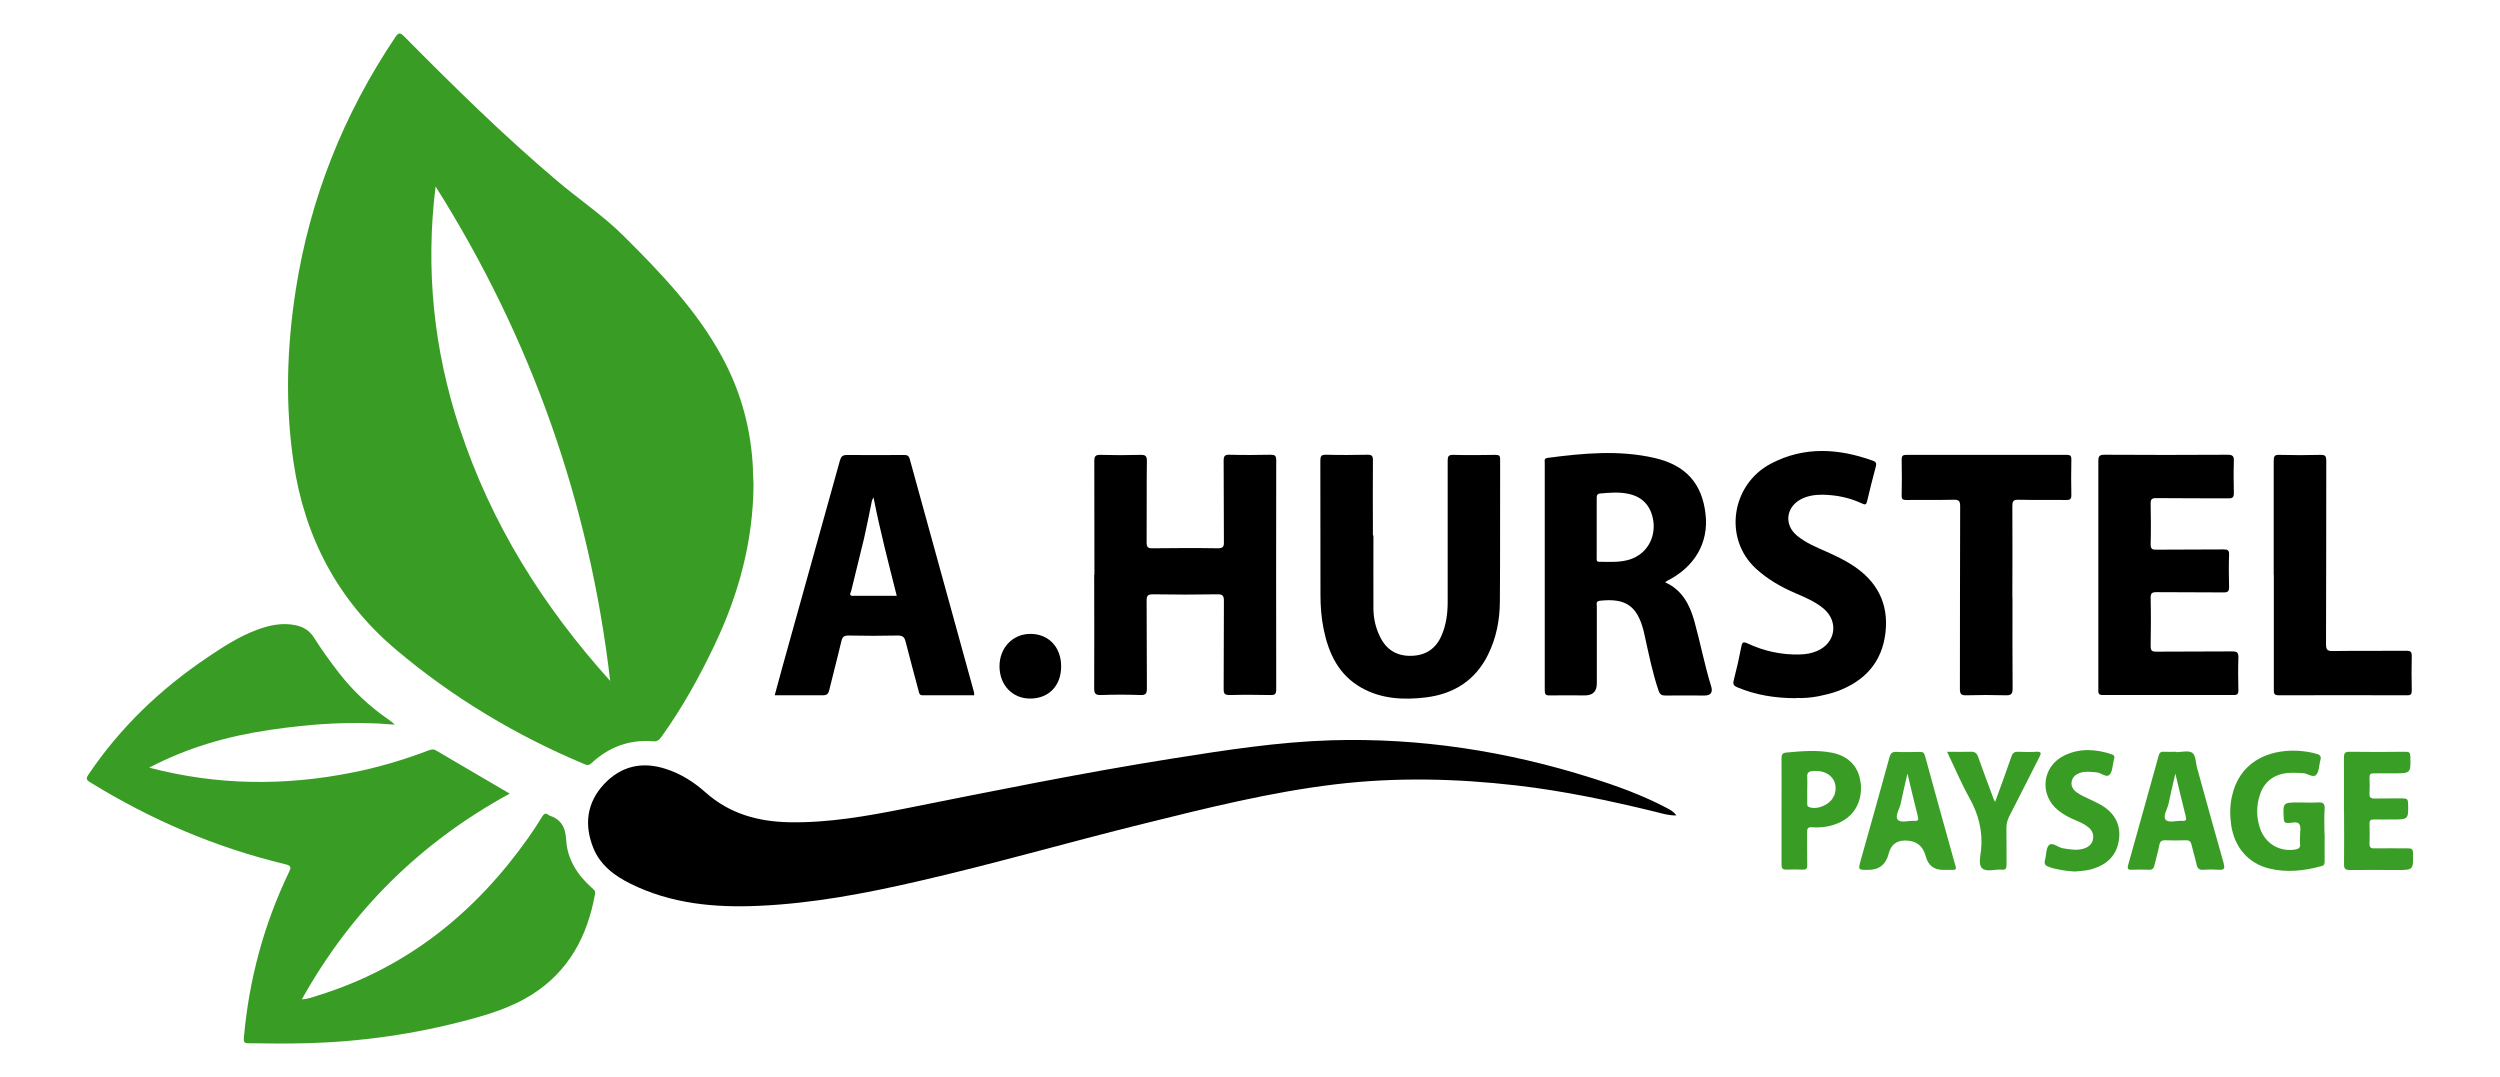 <?xml version="1.0" encoding="UTF-8"?>
<svg id="Calque_1" data-name="Calque 1" xmlns="http://www.w3.org/2000/svg" viewBox="0 0 198.3 85.41">
  <defs>
    <style>
      .cls-1 {
        fill: #399e25;
      }

      .cls-2 {
        fill: #399d25;
      }

      .cls-3 {
        fill: #3a9e27;
      }
    </style>
  </defs>
  <path class="cls-2" d="M11.8,60.88c5.42,1.43,10.77,1.47,16.14,.4,2.07-.41,4.09-1.01,6.06-1.76,.22-.08,.39-.12,.61,.02,1.92,1.13,3.84,2.25,5.82,3.41-7.06,3.85-12.55,9.26-16.49,16.32,.51-.03,.93-.2,1.35-.33,7.03-2.2,12.43-6.56,16.63-12.51,.38-.54,.74-1.09,1.08-1.65,.14-.23,.27-.33,.5-.14,.01,.01,.03,.02,.04,.03,.95,.31,1.31,.92,1.37,1.95,.08,1.52,.88,2.77,2.02,3.79,.15,.14,.32,.23,.27,.49-.6,3.35-2.08,6.15-5.04,8.01-1.55,.97-3.27,1.52-5.01,1.98-4.25,1.14-8.59,1.76-12.99,1.86-1.49,.04-2.97,.02-4.46,0-.33,0-.38-.11-.36-.4,.4-4.6,1.57-8.98,3.57-13.15,.19-.39,.21-.53-.28-.65-5.52-1.32-10.67-3.53-15.5-6.51-.31-.19-.31-.32-.11-.61,2.53-3.75,5.73-6.8,9.47-9.31,1.23-.83,2.48-1.64,3.88-2.16,.99-.37,2-.59,3.07-.37,.63,.13,1.11,.43,1.46,.98,.62,.97,1.28,1.9,1.99,2.81,1.1,1.41,2.38,2.62,3.85,3.64,.19,.13,.38,.27,.57,.46-3.34-.3-6.64-.07-9.94,.42-3.33,.49-6.51,1.4-9.6,3.02Z"/>
  <path d="M132.97,64.68c-.64,.01-1.15-.16-1.67-.29-3.64-.89-7.3-1.66-11.02-2.09-4.78-.55-9.56-.66-14.34-.09-5.19,.62-10.24,1.89-15.29,3.14-5.95,1.47-11.84,3.18-17.82,4.55-4.16,.96-8.35,1.76-12.63,1.95-3.52,.16-6.98-.16-10.2-1.76-1.28-.63-2.41-1.49-2.95-2.86-.72-1.82-.51-3.56,.86-5.03,1.35-1.44,3.02-1.82,4.9-1.21,1.19,.38,2.23,1.04,3.16,1.87,1.89,1.68,4.14,2.31,6.61,2.36,3.11,.06,6.15-.48,9.18-1.08,7.07-1.41,14.15-2.85,21.27-3.98,4.17-.66,8.33-1.31,12.56-1.44,7.05-.21,13.92,.86,20.63,2.98,2.04,.64,4.05,1.37,5.95,2.37,.26,.14,.54,.26,.8,.61Z"/>
  <path d="M86.81,45.59c0-3.01,0-6.01-.01-9.02,0-.4,.11-.5,.5-.49,1.05,.03,2.1,.03,3.14,0,.41-.01,.54,.07,.53,.51-.03,2.14,0,4.29-.02,6.43,0,.38,.1,.48,.48,.47,1.72-.02,3.45-.03,5.17,0,.43,0,.49-.15,.48-.52-.02-2.14,0-4.29-.02-6.43,0-.38,.1-.48,.47-.47,1.08,.03,2.16,.02,3.24,0,.34,0,.46,.06,.46,.43-.01,6.06-.01,12.13,0,18.19,0,.36-.11,.45-.45,.44-1.08-.02-2.16-.03-3.24,0-.38,0-.48-.09-.48-.47,.02-2.33,0-4.66,.02-6.99,0-.42-.1-.54-.52-.53-1.71,.03-3.41,.03-5.12,0-.42,0-.49,.13-.49,.51,.02,2.31,0,4.63,.02,6.94,0,.4-.07,.56-.52,.54-1.05-.04-2.1-.04-3.14,0-.44,.01-.52-.14-.52-.54,.02-3.01,0-6.01,0-9.02Z"/>
  <path d="M108.94,42.48c0,1.92-.01,3.85,0,5.77,0,.78,.17,1.54,.52,2.25,.51,1.05,1.35,1.56,2.52,1.52,1.13-.04,1.91-.57,2.36-1.6,.37-.85,.49-1.75,.49-2.67,0-3.73,0-7.46,0-11.19,0-.35,.05-.49,.45-.48,1.11,.03,2.23,.02,3.34,0,.27,0,.37,.05,.37,.35-.01,3.76,.01,7.53-.02,11.29-.01,1.46-.28,2.88-.94,4.21-1.01,2.05-2.73,3.12-4.94,3.39-1.74,.21-3.48,.13-5.07-.75-1.83-1.02-2.63-2.72-3.03-4.67-.18-.9-.25-1.8-.25-2.71-.01-3.55,0-7.09-.01-10.64,0-.36,.06-.49,.46-.48,1.1,.03,2.2,.02,3.29,0,.33,0,.42,.09,.42,.42-.02,1.99,0,3.98,0,5.98,.01,0,.02,0,.03,0Z"/>
  <path d="M166.44,45.6c0-3.01,0-6.01,0-9.02,0-.37,.06-.51,.48-.51,3.26,.02,6.52,.02,9.78,0,.42,0,.5,.13,.49,.51-.03,.84-.02,1.69,0,2.53,0,.34-.1,.42-.43,.42-1.91-.01-3.82,0-5.73-.02-.36,0-.45,.1-.44,.45,.02,1.06,.03,2.13,0,3.19-.01,.41,.13,.46,.48,.45,1.77-.02,3.55,0,5.32-.02,.32,0,.43,.07,.42,.41-.03,.86-.02,1.72,0,2.58,0,.34-.1,.42-.42,.42-1.77-.02-3.55,0-5.32-.02-.37,0-.49,.07-.48,.47,.03,1.27,.02,2.53,0,3.8,0,.35,.08,.45,.44,.45,2.01-.02,4.02,0,6.03-.02,.41,0,.5,.11,.49,.5-.03,.86-.02,1.72,0,2.58,0,.28-.07,.38-.37,.38-3.46,0-6.93-.01-10.39,0-.37,0-.35-.18-.35-.43,0-3.04,0-6.08,0-9.12Z"/>
  <path d="M142.49,55.38c-1.74,0-3.24-.26-4.68-.86-.27-.11-.38-.23-.29-.56,.23-.88,.43-1.77,.6-2.66,.07-.37,.16-.42,.5-.26,1.32,.61,2.71,.92,4.17,.87,.46-.01,.91-.09,1.33-.27,1.5-.63,1.75-2.36,.5-3.39-.66-.54-1.44-.87-2.21-1.2-1.14-.49-2.19-1.09-3.12-1.94-2.61-2.38-1.97-6.69,1.19-8.34,2.63-1.38,5.36-1.21,8.09-.22,.26,.09,.28,.24,.22,.46-.24,.91-.48,1.83-.69,2.74-.06,.28-.15,.31-.4,.19-.99-.47-2.04-.68-3.14-.7-.6,0-1.18,.08-1.71,.36-1.19,.63-1.35,2.02-.32,2.88,.71,.59,1.56,.93,2.39,1.3,.71,.32,1.41,.65,2.06,1.08,1.9,1.25,2.83,2.99,2.58,5.28-.26,2.38-1.64,3.88-3.83,4.69-.47,.17-.97,.29-1.46,.39-.65,.13-1.31,.17-1.78,.14Z"/>
  <path d="M159.63,47.39c0,2.41-.01,4.83,.01,7.24,0,.43-.13,.53-.54,.52-1.05-.03-2.09-.03-3.14,0-.4,.01-.5-.11-.5-.5,.01-4.83,0-9.66,.02-14.49,0-.42-.1-.53-.52-.52-1.25,.03-2.5,0-3.75,.02-.28,0-.38-.06-.37-.36,.02-.95,.02-1.89,0-2.84,0-.34,.12-.38,.41-.38,4.22,0,8.45,0,12.67,0,.33,0,.39,.1,.38,.4-.02,.93-.02,1.86,0,2.79,0,.32-.1,.39-.4,.39-1.27-.02-2.53,.01-3.8-.02-.42-.01-.48,.13-.48,.51,.02,2.41,0,4.83,0,7.24Z"/>
  <path d="M180.35,45.58c0-3.01,0-6.01,0-9.02,0-.36,.06-.5,.46-.48,1.08,.03,2.16,.03,3.24,0,.38-.01,.47,.09,.47,.47-.01,4.85,0,9.69-.02,14.54,0,.45,.1,.56,.55,.55,1.94-.03,3.89,0,5.83-.02,.34,0,.42,.09,.42,.42-.02,.91-.02,1.82,0,2.74,0,.28-.07,.37-.36,.37-3.4-.01-6.79-.01-10.19,0-.38,0-.39-.16-.39-.45,0-3.04,0-6.08,0-9.12Z"/>
  <path class="cls-2" d="M184.39,66.16c0,.71,0,1.42,0,2.13,0,.2,0,.35-.25,.41-1.37,.38-2.75,.53-4.15,.19-1.65-.4-2.75-1.68-3.01-3.43-.11-.76-.11-1.51,.05-2.26,.56-2.67,2.77-3.76,5.2-3.65,.52,.03,1.04,.1,1.54,.25,.3,.09,.36,.23,.28,.51-.11,.39-.09,.89-.33,1.15-.26,.27-.69-.13-1.07-.14-.42-.01-.84-.05-1.26,0-1.08,.13-1.81,.72-2.14,1.74-.29,.89-.28,1.79,.03,2.68,.42,1.18,1.52,1.83,2.75,1.65,.3-.04,.46-.15,.41-.48-.03-.2,0-.4,0-.61,0-.32,.09-.71-.06-.93-.17-.25-.6-.08-.91-.09-.24,0-.31-.09-.32-.33-.07-1.3-.08-1.3,1.21-1.3,.49,0,.98,.03,1.47,0,.42-.03,.6,.06,.56,.54-.05,.65-.01,1.32-.01,1.97Z"/>
  <path class="cls-1" d="M185.92,64.3c0-1.4,.01-2.8,0-4.2,0-.39,.11-.48,.48-.47,1.47,.02,2.94,.02,4.41,0,.28,0,.37,.06,.38,.36,.03,1.35,.04,1.35-1.3,1.35-.54,0-1.08,.01-1.62,0-.24,0-.32,.08-.32,.32,.02,.42,.02,.84,0,1.27-.02,.31,.08,.41,.4,.41,.76-.02,1.52,0,2.28-.01,.28,0,.37,.08,.38,.37,.03,1.3,.04,1.3-1.25,1.3-.47,0-.95,.01-1.42,0-.27,0-.4,.04-.39,.35,.02,.52,.02,1.05,0,1.57-.01,.29,.1,.38,.38,.37,.89-.01,1.79,0,2.69,0,.27,0,.37,.06,.38,.36,.03,1.36,.04,1.36-1.3,1.36-1.23,0-2.47-.02-3.7,0-.39,0-.48-.12-.47-.49,.02-1.4,0-2.8,0-4.2Z"/>
  <path class="cls-2" d="M164.56,69.13c-.69-.05-1.37-.13-2.03-.36-.29-.1-.41-.23-.32-.55,.11-.4,.07-.96,.32-1.19,.27-.25,.72,.2,1.12,.26,.53,.08,1.07,.19,1.6,.03,.4-.12,.7-.34,.77-.78,.07-.41-.1-.72-.42-.96-.28-.22-.6-.37-.93-.5-.5-.21-.98-.45-1.4-.79-1.55-1.24-1.3-3.53,.5-4.38,1.21-.57,2.45-.5,3.7-.09,.21,.07,.31,.18,.21,.4-.01,.03,0,.07-.02,.1-.1,.39-.09,.9-.34,1.14-.25,.25-.67-.18-1.05-.2-.44-.03-.87-.1-1.3,.05-.34,.12-.59,.34-.65,.71-.05,.35,.12,.62,.39,.82,.34,.25,.73,.41,1.11,.59,.29,.14,.58,.27,.86,.43,1.12,.68,1.6,1.64,1.37,2.9-.21,1.17-.99,1.84-2.09,2.17-.45,.14-.93,.16-1.4,.2Z"/>
  <path class="cls-2" d="M154.44,59.63c.67,0,1.26,.02,1.85,0,.34-.02,.51,.09,.62,.42,.39,1.11,.81,2.21,1.22,3.31,.03,.08,.07,.15,.12,.25,.45-1.23,.89-2.42,1.3-3.61,.1-.3,.25-.38,.55-.37,.47,.02,.95,.03,1.42,0,.42-.03,.4,.13,.24,.43-.8,1.56-1.58,3.13-2.38,4.68-.17,.33-.24,.65-.23,1.01,.02,.94,0,1.89,.01,2.83,0,.3-.07,.44-.39,.4-.53-.05-1.21,.22-1.56-.12-.3-.3-.12-.97-.07-1.46,.14-1.47-.2-2.81-.92-4.1-.65-1.15-1.16-2.39-1.78-3.67Z"/>
  <path d="M84.17,52.86c0,1.54-.99,2.55-2.46,2.55-1.41,0-2.42-1.07-2.43-2.55,0-1.48,1.04-2.58,2.46-2.58,1.44,0,2.44,1.06,2.43,2.59Z"/>
  <path class="cls-2" d="M59.73,37.31c-.13-3.17-.92-6.16-2.43-8.95-2.01-3.73-4.92-6.75-7.89-9.7-1.6-1.58-3.48-2.84-5.19-4.29-4.26-3.6-8.23-7.51-12.15-11.47-.35-.35-.47-.32-.73,.07-4.09,6.1-6.75,12.76-7.88,20.02-.71,4.54-.85,9.1-.18,13.66,.87,5.95,3.52,10.99,8.13,14.88,4.51,3.81,9.54,6.82,14.99,9.1,.22,.09,.35,.06,.52-.1,1.38-1.28,3.01-1.89,4.9-1.73,.34,.03,.48-.13,.65-.36,1.65-2.3,3.01-4.75,4.22-7.3,1.92-4.03,3.05-8.24,3.08-12.72-.02-.37-.03-.74-.05-1.11Zm-23.27-3.33c-2.06-6.25-2.72-12.64-1.91-19.19,7.59,12.03,12.2,25.09,13.85,39.22-5.31-5.89-9.45-12.47-11.93-20.03Z"/>
  <path d="M135.72,54.41c-.52-1.69-.85-3.43-1.32-5.13-.37-1.31-.96-2.48-2.32-3.09,.07-.05,.12-.1,.18-.13,2.16-1.09,3.27-3,3.03-5.23-.26-2.45-1.55-3.94-4.08-4.51-2.81-.64-5.64-.37-8.46,0-.3,.04-.22,.25-.22,.41,0,6.01,0,12.02,0,18.03,0,.3,.06,.41,.39,.4,.93-.02,1.86,0,2.79,0q.95,0,.95-.95c0-2.04,0-4.09,0-6.13,0-.17-.1-.39,.25-.43,2.03-.22,2.95,.4,3.46,2.39,.04,.15,.07,.29,.1,.44,.32,1.45,.61,2.9,1.09,4.31,.1,.29,.24,.38,.54,.38,1.03-.02,2.06,0,3.09,0q.76,0,.54-.73Zm-5.92-10.26c-.93,.52-1.96,.41-2.96,.41-.24,0-.19-.2-.19-.34,0-.78,0-1.55,0-2.33,0-.78,0-1.55,0-2.33,0-.22,0-.4,.3-.42,.74-.06,1.48-.13,2.21,.03,1.14,.24,1.8,.97,1.98,2.14,.17,1.17-.35,2.29-1.33,2.83Z"/>
  <path d="M77.27,54.95c-1.71-6.18-3.41-12.36-5.11-18.54-.08-.28-.21-.32-.46-.32-1.5,0-3.01,.02-4.51,0-.37,0-.48,.13-.57,.45-1.52,5.48-3.05,10.96-4.58,16.44-.2,.71-.38,1.42-.59,2.17,1.32,0,2.57-.01,3.81,0,.32,0,.44-.1,.51-.39,.31-1.29,.66-2.58,.96-3.87,.08-.36,.21-.49,.59-.48,1.3,.03,2.6,.03,3.9,0,.39,0,.52,.13,.61,.48,.33,1.31,.69,2.6,1.03,3.9,.05,.17,.05,.36,.32,.36,1.36,0,2.73,0,4.1,0-.01-.09-.01-.14-.02-.19Zm-9.58-7.68c-.42,0-.2-.27-.17-.41,.33-1.39,.69-2.77,1.02-4.17,.21-.9,.38-1.81,.57-2.72,.03-.16,.05-.33,.18-.51,.51,2.62,1.18,5.17,1.84,7.8-1.19,0-2.32,0-3.44,0Z"/>
  <path class="cls-2" d="M176.39,68.5c-.73-2.54-1.42-5.09-2.13-7.64-.11-.4-.08-.97-.39-1.16-.3-.19-.82-.04-1.24-.04,0,0,0-.02,0-.03-.34,0-.68,.02-1.01,0-.23-.02-.33,.09-.39,.29-.81,2.9-1.61,5.81-2.43,8.71-.07,.26-.02,.37,.27,.36,.46-.02,.91-.02,1.37,0,.27,.01,.39-.09,.45-.35,.12-.54,.29-1.07,.39-1.62,.06-.3,.2-.38,.48-.37,.54,.02,1.08,.02,1.62,0,.27-.01,.39,.09,.45,.35,.12,.52,.29,1.04,.4,1.56,.07,.31,.19,.46,.54,.43,.4-.03,.81-.03,1.21,0,.4,.02,.53-.04,.4-.49Zm-3.3-3.39c-.45-.03-1.07,.19-1.31-.09-.24-.28,.13-.83,.23-1.27,.16-.77,.34-1.53,.54-2.39,.29,1.2,.54,2.29,.82,3.38,.08,.31,.02,.39-.28,.37Z"/>
  <path class="cls-2" d="M147.57,62.01c-.16-1.21-.95-2.04-2.23-2.3-1.21-.24-2.42-.13-3.63-.02-.35,.03-.4,.17-.4,.48,.01,1.4,0,2.8,0,4.2,0,1.4,0,2.8,0,4.2,0,.3,.08,.42,.4,.41,.42-.02,.84-.02,1.27,0,.29,.01,.38-.08,.37-.37-.02-.86,0-1.72-.01-2.58,0-.32,.05-.44,.42-.41,.78,.05,1.55-.07,2.26-.43,1.16-.58,1.75-1.78,1.56-3.18Zm-2.11,1.12c-.25,.67-1.3,1.14-1.95,.89-.18-.07-.16-.19-.16-.32,0-.37,0-.74,0-1.11,0-.32,.02-.64,0-.96-.03-.33,.11-.44,.42-.47,1.34-.13,2.15,.81,1.71,1.98Z"/>
  <path class="cls-3" d="M155.1,68.66c-.81-2.9-1.62-5.81-2.41-8.71-.07-.25-.17-.32-.42-.31-.61,.01-1.22,.03-1.82,0-.36-.02-.49,.1-.58,.44-.75,2.73-1.51,5.45-2.28,8.17-.21,.75-.21,.75,.59,.75q1.31,0,1.63-1.29,.26-1.04,1.31-1.04,1.31,0,1.64,1.28,.28,1.05,1.38,1.05c.24,0,.47-.01,.71,0,.28,.02,.34-.06,.26-.34Zm-3.26-3.55c-.45-.03-1.07,.19-1.31-.09-.24-.28,.13-.83,.23-1.27,.16-.77,.34-1.53,.54-2.39,.29,1.2,.54,2.29,.82,3.38,.08,.31,.02,.39-.28,.37Z"/>
</svg>
